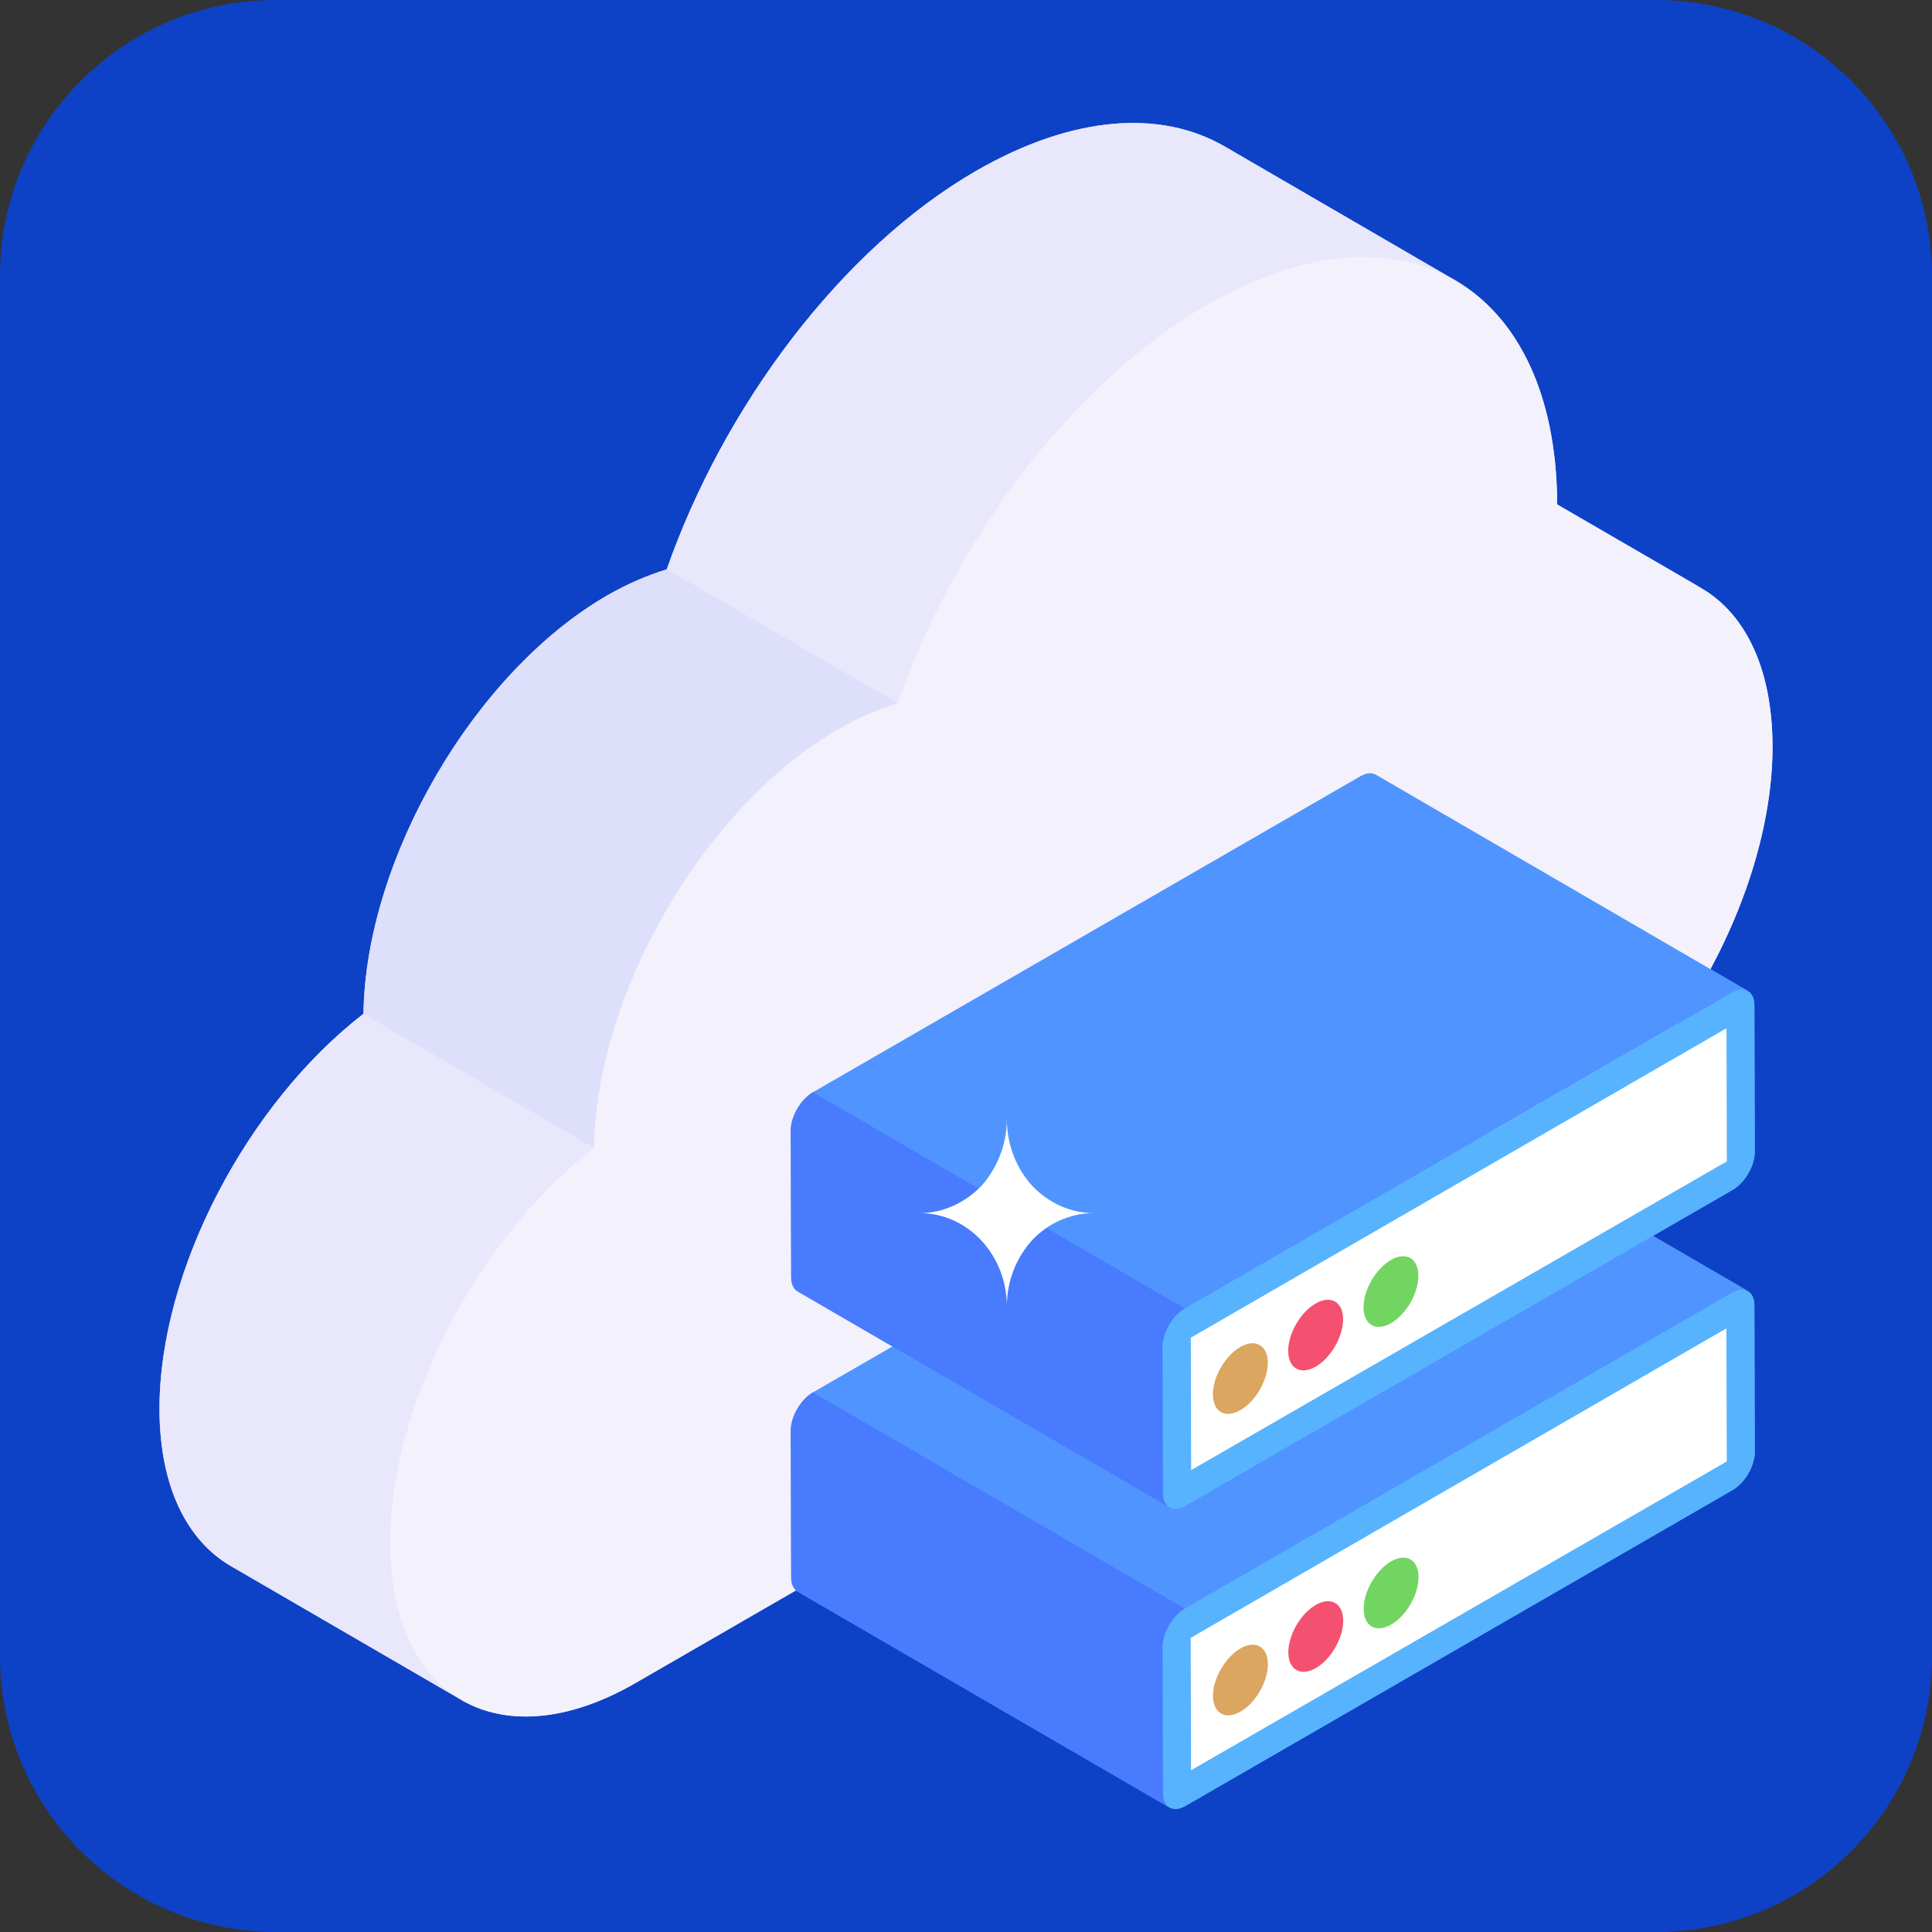 <?xml version="1.0" encoding="UTF-8"?>
<svg xmlns="http://www.w3.org/2000/svg" width="56" height="56" viewBox="0 0 56 56" fill="none">
  <rect x="0" y="0" width="56" height="56" fill="#333333" stroke="none"/>
  <path d="M0 8C0 3.582 3.582 0 8 0H48C52.418 0 56 3.582 56 8V48C56 52.418 52.418 56 48 56H8C3.582 56 0 52.418 0 48V8Z" fill="#0D42C7"></path>
  <path d="M50.495 37.389C50.556 37.39 50.616 37.396 50.665 37.422L47.913 35.823L50.223 34.489C50.579 34.284 50.865 33.787 50.864 33.382L50.852 29.136C50.852 28.852 50.705 28.695 50.498 28.69C50.558 28.691 50.617 28.696 50.665 28.723L39.882 22.456C39.764 22.39 39.604 22.396 39.426 22.503L23.561 31.66C23.206 31.867 22.915 32.372 22.921 32.775L22.933 37.021C22.933 37.223 23.004 37.359 23.116 37.43L25.868 39.028L23.561 40.36C23.206 40.567 22.915 41.071 22.921 41.475L22.933 45.721C22.933 45.923 23.004 46.059 23.116 46.13L33.899 52.391C33.887 52.384 33.881 52.367 33.87 52.359C33.989 52.452 34.16 52.462 34.357 52.349L50.223 43.189C50.579 42.983 50.865 42.486 50.864 42.082L50.852 37.835C50.852 37.55 50.704 37.392 50.495 37.389ZM33.699 47.739L33.712 51.985C33.712 52.061 33.731 52.12 33.751 52.178C33.731 52.12 33.711 52.062 33.709 51.988L33.697 47.736C33.697 47.391 33.914 46.983 34.199 46.743C33.916 46.983 33.699 47.392 33.699 47.739Z" fill="#5094FF"></path>
  <path d="M51.377 21.618C51.387 26.098 48.23 31.576 44.31 33.836L18.418 48.783C16.422 49.934 14.61 50.025 13.317 49.241C13.307 49.231 13.307 49.231 13.307 49.231L6.688 45.392C5.416 44.649 4.632 43.091 4.622 40.862C4.611 36.819 7.177 31.973 10.537 29.387C10.598 24.886 13.745 19.49 17.593 17.26C18.204 16.914 18.754 16.68 19.324 16.507C20.974 11.782 24.384 7.211 28.294 4.95C31.115 3.331 33.66 3.179 35.503 4.248L42.182 8.127C42.06 8.056 41.938 7.995 41.806 7.923C43.842 8.891 45.125 11.222 45.135 14.623L49.32 17.046C49.279 17.016 49.228 16.995 49.177 16.975C50.531 17.678 51.366 19.297 51.377 21.618Z" fill="#DEDFFB"></path>
  <path d="M42.632 13.166L49.316 17.05C48.17 16.385 46.63 16.404 44.913 17.236L38.229 13.352C39.947 12.519 41.486 12.5 42.632 13.166Z" fill="#F3F1FC"></path>
  <path d="M35.499 4.246L42.183 8.13C40.345 7.062 37.798 7.212 34.98 8.839L28.296 4.954C31.114 3.327 33.661 3.178 35.499 4.246Z" fill="#E9E7FC"></path>
  <path d="M26.012 20.386L19.328 16.501C20.977 11.787 24.384 7.213 28.296 4.954L34.98 8.839C31.068 11.097 27.661 15.671 26.012 20.386Z" fill="#E9E7FC"></path>
  <path d="M13.373 49.275L6.689 45.391C5.419 44.653 4.63 43.089 4.624 40.866C4.612 36.817 7.182 31.974 10.535 29.384L17.218 33.268C13.866 35.858 11.296 40.701 11.307 44.75C11.314 46.973 12.103 48.537 13.373 49.275Z" fill="#E9E7FC"></path>
  <path d="M17.218 33.268L10.535 29.384C10.595 24.889 13.745 19.488 17.596 17.265C18.201 16.915 18.759 16.677 19.328 16.501L26.012 20.386C25.443 20.561 24.885 20.799 24.28 21.149C20.429 23.372 17.279 28.773 17.218 33.268Z" fill="#DEDFFB"></path>
  <path d="M34.98 8.839C40.586 5.602 45.118 8.212 45.136 14.627C45.139 15.476 45.068 16.338 44.913 17.236C48.535 15.48 51.366 17.343 51.378 21.615C51.391 26.096 48.229 31.573 44.305 33.839L18.415 48.787C14.515 51.038 11.32 49.231 11.307 44.75C11.296 40.701 13.866 35.858 17.218 33.268C17.279 28.773 20.429 23.372 24.28 21.149C24.885 20.799 25.443 20.561 26.012 20.386C27.661 15.671 31.068 11.097 34.98 8.839Z" fill="#F3F1FC"></path>
  <path d="M50.665 37.422C50.546 37.357 50.386 37.363 50.208 37.47L34.343 46.627C33.988 46.828 33.697 47.332 33.697 47.736L33.709 51.988C33.715 52.184 33.786 52.326 33.899 52.391L23.116 46.13C23.004 46.059 22.933 45.923 22.933 45.721L22.921 41.475C22.915 41.071 23.206 40.567 23.561 40.36L39.426 31.203C39.604 31.096 39.764 31.09 39.882 31.155L50.665 37.422Z" fill="#5094FF"></path>
  <path d="M33.697 47.736L33.709 51.988C33.715 52.184 33.786 52.326 33.899 52.391L23.116 46.13C23.004 46.059 22.933 45.923 22.933 45.721L22.921 41.475C22.915 41.071 23.206 40.567 23.561 40.36L34.343 46.627C33.988 46.828 33.697 47.332 33.697 47.736Z" fill="#497BFE"></path>
  <path d="M50.206 37.467C50.562 37.262 50.851 37.431 50.852 37.835L50.864 42.082C50.865 42.486 50.579 42.983 50.223 43.189L34.357 52.349C34.005 52.552 33.713 52.39 33.712 51.985L33.699 47.739C33.698 47.334 33.989 46.831 34.341 46.627L50.206 37.467Z" fill="#57B3FE"></path>
  <path d="M50.665 28.723C50.546 28.657 50.386 28.663 50.208 28.77L34.343 37.927C33.988 38.129 33.697 38.633 33.697 39.036L33.709 43.288C33.715 43.484 33.786 43.626 33.899 43.691L23.116 37.43C23.004 37.359 22.933 37.223 22.933 37.021L22.921 32.775C22.915 32.372 23.206 31.867 23.561 31.66L39.426 22.503C39.604 22.396 39.764 22.39 39.882 22.456L50.665 28.723Z" fill="#5094FF"></path>
  <path d="M33.697 39.036L33.709 43.288C33.715 43.484 33.786 43.626 33.899 43.691L23.116 37.43C23.004 37.359 22.933 37.223 22.933 37.021L22.921 32.775C22.915 32.372 23.206 31.867 23.561 31.66L34.343 37.927C33.988 38.129 33.697 38.633 33.697 39.036Z" fill="#497BFE"></path>
  <path d="M50.206 28.767C50.562 28.562 50.851 28.731 50.852 29.136L50.864 33.382C50.865 33.787 50.579 34.284 50.223 34.489L34.357 43.649C34.005 43.852 33.713 43.69 33.712 43.285L33.699 39.039C33.698 38.634 33.989 38.131 34.341 37.927L50.206 28.767Z" fill="#57B3FE"></path>
  <path d="M50.053 33.663L34.526 42.612L34.516 38.774L50.043 29.804L50.053 33.663Z" fill="white"></path>
  <path d="M36.514 40.285C36.825 39.749 36.826 39.168 36.515 38.988C36.205 38.808 35.701 39.096 35.39 39.633C35.079 40.168 35.079 40.749 35.389 40.929C35.699 41.109 36.203 40.821 36.514 40.285Z" fill="#DBA660"></path>
  <path d="M38.697 39.024C39.008 38.488 39.008 37.907 38.698 37.727C38.388 37.547 37.884 37.836 37.573 38.372C37.262 38.908 37.261 39.488 37.571 39.668C37.882 39.848 38.385 39.56 38.697 39.024Z" fill="#F45170"></path>
  <path d="M40.88 37.763C41.191 37.227 41.191 36.646 40.881 36.466C40.571 36.286 40.067 36.574 39.756 37.11C39.445 37.646 39.445 38.227 39.755 38.407C40.065 38.587 40.569 38.298 40.88 37.763Z" fill="#72D561"></path>
  <path d="M50.051 42.362L34.523 51.312L34.513 47.474L50.04 38.504L50.051 42.362Z" fill="white"></path>
  <path d="M36.517 49.023C36.828 48.487 36.828 47.906 36.518 47.726C36.208 47.546 35.704 47.835 35.393 48.371C35.082 48.907 35.082 49.487 35.392 49.667C35.702 49.847 36.206 49.559 36.517 49.023Z" fill="#DBA660"></path>
  <path d="M38.7 47.761C39.011 47.225 39.012 46.645 38.702 46.465C38.392 46.284 37.888 46.573 37.577 47.109C37.266 47.645 37.265 48.225 37.575 48.405C37.886 48.586 38.389 48.297 38.7 47.761Z" fill="#F45170"></path>
  <path d="M40.884 46.5C41.195 45.964 41.196 45.383 40.885 45.203C40.575 45.023 40.071 45.312 39.76 45.848C39.449 46.383 39.449 46.964 39.759 47.144C40.069 47.324 40.573 47.036 40.884 46.5Z" fill="#72D561"></path>
  <path d="M31.709 35.163C31.007 35.163 30.365 35.468 29.917 35.947C29.469 36.445 29.184 37.107 29.184 37.871C29.184 36.374 28.054 35.163 26.659 35.163C27.351 35.163 27.993 34.847 28.451 34.368C28.889 33.88 29.184 33.187 29.184 32.444C29.184 33.187 29.469 33.88 29.917 34.368C30.365 34.847 31.007 35.163 31.709 35.163Z" fill="white"></path>
</svg>

